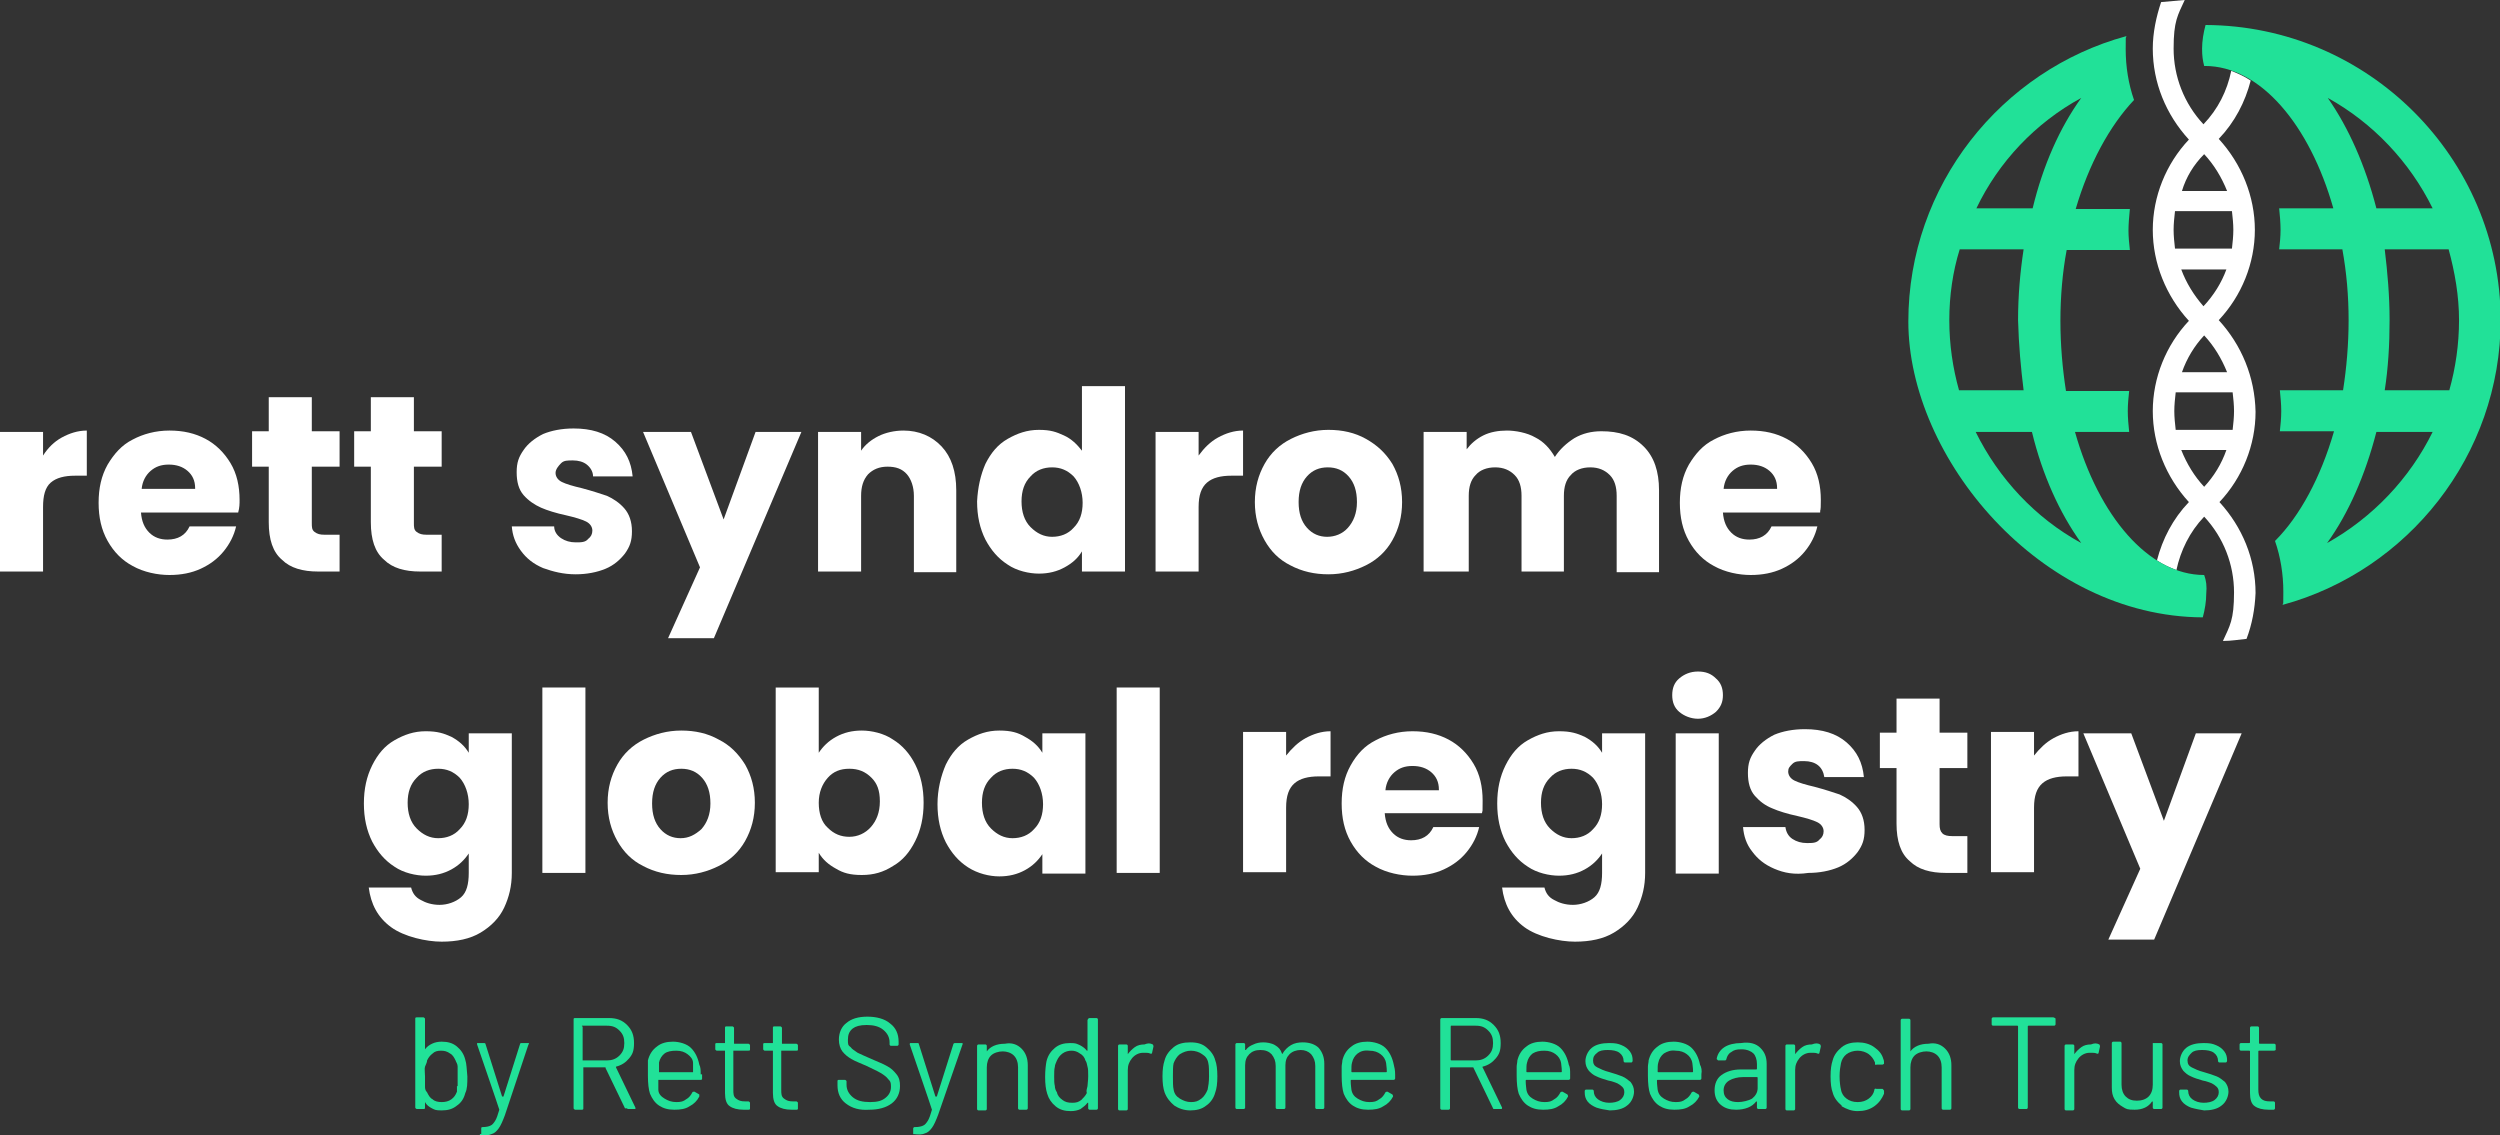 <?xml version="1.0" encoding="UTF-8"?>
<svg xmlns="http://www.w3.org/2000/svg" id="Layer_1" width="360" height="163.5" version="1.1" viewBox="0 0 360 163.5">
  <rect x="0" y="0" width="360" height="163.5" fill="#333333" stroke="none"/>
  <!-- Generator: Adobe Illustrator 29.2.1, SVG Export Plug-In . SVG Version: 2.1.0 Build 116)  -->
  <defs>
    <style>
      .st0 {
        fill: #fff;
      }

      .st1 {
        fill: #21e198;
      }
    </style>
  </defs>
  <path class="st0" d="M313.3,61.9c-.1-.9-.2-1.8-.2-2.7s.1-1.8.2-2.7h8.2c.1.9.2,1.8.2,2.7s-.1,1.8-.2,2.7h-8.2ZM317.4,70.1c-1.4-1.5-2.5-3.3-3.3-5.3h6.5c-.7,2-1.8,3.8-3.2,5.3M317.4,48.3c1.4,1.5,2.5,3.3,3.3,5.3h-6.5c.7-2,1.8-3.8,3.2-5.3M314.1,38.8h6.5c-.7,1.9-1.8,3.7-3.3,5.3-1.4-1.6-2.5-3.4-3.2-5.3M313,33.1c0-.9.1-1.8.2-2.7h8.2c.1.9.2,1.8.2,2.7s-.1,1.8-.2,2.7h-8.2c-.1-.9-.2-1.8-.2-2.7M317.4,22.2c1.4,1.5,2.5,3.3,3.3,5.3h-6.5c.6-2,1.7-3.8,3.2-5.3M319.5,46.1c3.3-3.5,5.2-8.2,5.2-13s-1.9-9.5-5.2-13.1c2.3-2.4,3.8-5.3,4.6-8.4-.9-.6-1.8-1-2.8-1.4-.6,2.9-1.9,5.5-4,7.7-2.8-3-4.3-6.9-4.3-10.9S313.6,2.2,314.6,0c-1.2.1-2.3.2-3.4.3-.7,2.1-1.2,4.4-1.2,6.7,0,4.9,1.9,9.5,5.2,13.1-3.3,3.5-5.2,8.2-5.2,13s1.9,9.5,5.2,13.1c-3.3,3.5-5.2,8.2-5.2,13s1.9,9.5,5.2,13.1c-2.3,2.4-3.8,5.3-4.6,8.4.9.6,1.8,1,2.8,1.4.6-2.8,1.9-5.5,4-7.7,2.8,3,4.3,6.9,4.3,10.9s-.6,4.8-1.6,7c1.2,0,2.3-.2,3.4-.3.8-2.1,1.2-4.3,1.3-6.6,0-4.9-1.9-9.5-5.2-13.1,3.3-3.5,5.2-8.2,5.2-13-.1-5-2-9.6-5.3-13.2"></path>
  <path class="st1" d="M284.5,62.2h8.1c1.5,6.2,4,11.7,7.1,16-6.6-3.6-11.9-9.3-15.2-16M299.7,14.1c-3.1,4.3-5.5,9.7-7,15.9h-8.1c3.2-6.7,8.5-12.3,15.1-15.9M291.4,56.2h-9.3c-.9-3.2-1.4-6.6-1.4-10.1s.5-7,1.5-10.2h9.2c-.5,3.3-.8,6.7-.8,10.2.1,3.6.4,6.9.8,10.1M317.4,82.8c-8,0-15.2-8.5-18.6-20.6h7.8c-.1-1-.2-2-.2-3s.1-2,.2-2.9h-9.1c-.5-3.2-.8-6.6-.8-10.1s.3-7,.9-10.2h9.1c-.1-.9-.2-1.9-.2-2.8s.1-2.1.2-3.1h-7.8c1.9-6.5,4.9-12,8.4-15.7-.8-2.3-1.2-4.8-1.2-7.3s0-1.3.1-1.9c-18,4.9-31.4,21.5-31.4,41.1s19,42.5,42.4,42.6c.3-1.1.5-2.3.5-3.4.1-1.1,0-1.9-.3-2.7Z"></path>
  <path class="st1" d="M335.1,78.2c3.1-4.3,5.5-9.8,7.1-16h8.1c-3.3,6.7-8.6,12.3-15.2,16M343.4,35.9h9.2c.9,3.3,1.5,6.7,1.5,10.2s-.5,6.9-1.4,10.1h-9.3c.5-3.2.7-6.6.7-10.1s-.3-6.9-.7-10.2M335.2,14.1c6.5,3.6,11.8,9.2,15.1,15.9h-8.1c-1.6-6.2-4-11.6-7-15.9M317.6,3.6c-.3,1.1-.5,2.3-.5,3.4s.1,1.7.3,2.5h.1c8,0,15.1,8.5,18.5,20.5h-7.8c.1,1,.2,2.1.2,3.1s-.1,1.9-.2,2.8h9.1c.6,3.3.9,6.7.9,10.2s-.3,6.9-.8,10.1h-9.1c.1,1,.2,2,.2,3s-.1,2-.2,2.9h7.8c-1.9,6.6-4.9,12.2-8.5,15.8.8,2.3,1.2,4.8,1.2,7.3s0,1.3-.1,1.9c18-4.9,31.4-21.5,31.4-41.1-.1-23.3-19.1-42.3-42.5-42.4"></path>
  <g>
    <path class="st1" d="M67.3,155c0,1,0,1.8-.3,2.4-.2.8-.6,1.4-1.2,1.8-.6.5-1.3.7-2.2.7s-1-.1-1.4-.3-.8-.5-1-.9h0v.8c0,.1,0,.2-.2.2h-1c0,0-.2-.1-.2-.2v-12.8c0-.1,0-.2.2-.2h1c0,0,.2.1.2.2v4.4h0c.3-.4.6-.6,1-.8s.9-.3,1.4-.3c.9,0,1.6.2,2.2.7s1,1.1,1.2,1.9c.2.6.2,1.4.3,2.4h0ZM65.9,156.4c0-.3,0-.8,0-1.4s0-1.1,0-1.4c0-.4-.2-.6-.3-.9-.2-.4-.4-.8-.8-1-.4-.3-.8-.4-1.3-.4s-.9.1-1.2.4c-.4.3-.6.6-.8,1,0,.3-.2.6-.3.9s0,.8,0,1.4,0,1.1,0,1.4,0,.6.3.9c.2.4.4.8.8,1,.3.3.8.4,1.3.4s1-.1,1.4-.4.6-.6.8-1.1c0-.3,0-.5,0-.8h0Z"></path>
    <path class="st1" d="M69.3,163.3v-.8c0-.1,0-.2.2-.2h0c.5,0,.9-.1,1.1-.2.3-.1.5-.4.7-.7s.4-.9.6-1.6h0c0-.1-3.2-9.4-3.2-9.4h0c0-.1,0-.2,0-.2h1c0,0,.2,0,.2.1l2.4,7.6h.2l2.4-7.6s0-.1.2-.1h1c0,0,.2.1,0,.2l-3.4,10.2c-.3.8-.6,1.5-.9,1.9s-.6.7-1,.8c-.4.2-.9.2-1.7.2h0c0,0,0-.1,0-.2h0Z"></path>
    <path class="st1" d="M90,159.6l-2.8-5.8s0-.1,0-.1h-3.2s0,0,0,.1v5.8c0,.1,0,.2-.2.2h-1c0,0-.2-.1-.2-.2v-12.8c0-.1,0-.2.2-.2h4.9c1.1,0,1.9.3,2.6,1s1,1.5,1,2.6-.2,1.6-.7,2.2-1.1,1-1.9,1.2c0,0,0,.1,0,.1l2.8,5.8h0q0,.2,0,.2h-1c0,0-.2,0-.2-.1h0ZM83.9,147.8v4.8s0,.1,0,.1h3.5c.7,0,1.3-.2,1.8-.7s.7-1,.7-1.8-.2-1.3-.7-1.8-1-.7-1.8-.7h-3.6c0,0,0,.1,0,.1h0Z"></path>
    <path class="st1" d="M101.1,154.7v.6c0,.1,0,.2-.2.2h-6.1s0,0,0,.1c0,.7,0,1.1,0,1.3,0,.6.4,1,.9,1.3s1,.5,1.7.5,1-.1,1.4-.4c.4-.2.7-.6.9-1,0-.1.2-.1.3-.1l.7.4s0,.1,0,.3c-.3.6-.8,1.1-1.4,1.4-.6.4-1.3.5-2.2.5s-1.6-.2-2.2-.6-1-1-1.3-1.7c-.2-.6-.3-1.5-.3-2.6v-1.3c0-.3,0-.6,0-.9.2-.8.6-1.5,1.3-2,.6-.5,1.4-.7,2.3-.7s2,.3,2.6.9,1,1.4,1.2,2.4c.2.4.2.8.2,1.4h0ZM95.7,151.7c-.4.3-.7.8-.8,1.3,0,.3,0,.7,0,1.3,0,0,0,.1,0,.1h4.9s0,0,0-.1c0-.6,0-1,0-1.2,0-.6-.4-1-.8-1.3s-.9-.5-1.6-.5-1.3.1-1.7.4Z"></path>
    <path class="st1" d="M107.7,151.3h-2.1s0,0,0,.1v5.5c0,.6,0,1,.4,1.3s.7.4,1.3.4h.5c0,0,.2.1.2.2v.8c0,.1,0,.2-.2.2h-.7c-.9,0-1.6-.2-2-.5-.5-.3-.7-1-.7-1.9v-6s0-.1,0-.1h-1.2c0,0-.2-.1-.2-.2v-.7c0-.1,0-.2.2-.2h1.2s0,0,0-.1v-2.1c0-.1,0-.2.2-.2h.9c0,0,.2.1.2.2v2.2s0,.1,0,.1h2.1c0,0,.2.1.2.2v.7q0,.1-.3.1Z"></path>
    <path class="st1" d="M114.6,151.3h-2.1s0,0,0,.1v5.5c0,.6,0,1,.4,1.3s.7.4,1.3.4h.5c0,0,.2.1.2.2v.8c0,.1,0,.2-.2.2h-.7c-.9,0-1.6-.2-2-.5-.5-.3-.7-1-.7-1.9v-6s0-.1,0-.1h-1.2c0,0-.2-.1-.2-.2v-.7c0-.1,0-.2.2-.2h1.2s0,0,0-.1v-2.1c0-.1,0-.2.2-.2h.9c0,0,.2.1.2.2v2.2s0,.1,0,.1h2.1c0,0,.2.1.2.2v.7c0,.1-.2.1-.3.1Z"></path>
    <path class="st1" d="M121.8,158.9c-.8-.6-1.2-1.5-1.2-2.6v-.6c0-.1,0-.2.2-.2h.9c0,0,.2.1.2.2v.5c0,.7.3,1.3.9,1.8s1.4.7,2.5.7,1.7-.2,2.2-.6.8-.9.8-1.6-.1-.8-.4-1.1c-.2-.3-.6-.6-1.1-.9s-1.2-.6-2-1c-.9-.4-1.7-.7-2.2-1s-.9-.6-1.3-1.1c-.3-.4-.5-1-.5-1.7,0-1,.4-1.9,1.1-2.4.7-.6,1.7-.9,3-.9s2.5.3,3.3,1c.8.6,1.2,1.5,1.2,2.6v.4c0,.1-.1.2-.2.2h-.9c-.1,0-.2-.1-.2-.2v-.3c0-.7-.3-1.3-.9-1.8s-1.4-.7-2.4-.7-1.6.2-2,.5c-.5.4-.7.9-.7,1.6s0,.8.4,1.1c.2.3.6.5,1,.8.4.2,1.1.5,2,.9s1.7.7,2.2,1c.6.3,1,.7,1.4,1.2s.5,1,.5,1.7c0,1-.4,1.9-1.2,2.5s-1.9.9-3.2.9c-1.4.1-2.5-.2-3.4-.9h0Z"></path>
    <path class="st1" d="M131.5,163.3v-.8c0-.1.1-.2.2-.2h.1c.5,0,.9-.1,1.1-.2.3-.1.5-.4.7-.7s.4-.9.6-1.6h0c0-.1-3.2-9.4-3.2-9.4h0c0-.1,0-.2.1-.2h1c.1,0,.2,0,.2.1l2.4,7.6h.2l2.4-7.6s.1-.1.2-.1h1c.1,0,.2.1.1.2l-3.5,10.1c-.3.8-.6,1.5-.9,1.9s-.6.7-1,.8c-.4.2-.9.2-1.7.1.1.2,0,.1,0,0h0Z"></path>
    <path class="st1" d="M147.1,151c.6.6.9,1.4.9,2.4v6.2c0,.1-.1.2-.2.2h-1c-.1,0-.2-.1-.2-.2v-5.9c0-.7-.2-1.3-.6-1.7s-1-.6-1.6-.6-1.3.2-1.7.6-.6,1-.6,1.7v6c0,.1-.1.2-.2.2h-1c-.1,0-.2-.1-.2-.2v-9.1c0-.1.1-.2.2-.2h1c.1,0,.2.1.2.2v.8h0c.5-.7,1.4-1.1,2.6-1.1,1-.2,1.8.1,2.4.7h0Z"></path>
    <path class="st1" d="M156.9,146.6h1c.1,0,.2.1.2.2v12.8c0,.1-.1.2-.2.2h-1c-.1,0-.2-.1-.2-.2v-.8h-.1c-.3.4-.6.6-1,.9-.4.2-.9.3-1.4.3-.9,0-1.6-.2-2.2-.7s-1-1.1-1.2-1.8c-.2-.6-.3-1.4-.3-2.4s.1-1.8.2-2.3c.2-.8.6-1.4,1.2-1.9s1.3-.7,2.2-.7.9.1,1.4.3c.4.2.8.5,1,.8h.1v-4.4q.1-.3.3-.3h0ZM156.6,156.4c0-.3.1-.8.1-1.4s0-1.1-.1-1.4c-.1-.4-.1-.6-.3-.9-.1-.4-.4-.8-.8-1-.4-.3-.8-.4-1.2-.4s-.9.1-1.3.4-.6.6-.8,1c-.1.3-.3.6-.3.9-.1.4-.1.8-.1,1.4s0,1,.1,1.4c0,.3.1.6.3.9.1.5.4.8.8,1.1s.8.4,1.4.4.9-.1,1.3-.4c.3-.3.6-.6.8-1-.1-.3,0-.6.1-1Z"></path>
    <path class="st1" d="M166,150.4s.1.1.1.3l-.2.9c0,.1-.1.2-.3.1s-.5-.1-.7-.1h-.3c-.6,0-1.2.3-1.6.8s-.6,1-.6,1.7v5.6c0,.1-.1.2-.2.2h-1c-.1,0-.2-.1-.2-.2v-9.1c0-.1.1-.2.2-.2h1c.1,0,.2.1.2.2v1.2h0c.3-.4.6-.7,1-1s.9-.4,1.4-.4c.5-.2.8-.2,1.2,0h0Z"></path>
    <path class="st1" d="M169.1,159.2c-.6-.5-1.1-1.1-1.4-1.9-.2-.6-.3-1.3-.3-2.3s.1-1.7.3-2.3c.2-.8.7-1.4,1.3-1.9s1.4-.7,2.4-.7,1.7.2,2.3.7,1.1,1.1,1.3,1.9c.2.5.3,1.3.3,2.3s-.1,1.8-.3,2.3c-.2.8-.7,1.5-1.3,1.9-.6.5-1.4.7-2.3.7s-1.7-.3-2.3-.7ZM173,158.2c.4-.3.7-.8.9-1.3.1-.5.2-1.1.2-1.9s0-1.5-.1-1.9c-.1-.6-.4-1-.9-1.3-.4-.3-1-.5-1.6-.5s-1.1.2-1.6.5c-.4.3-.7.8-.9,1.3-.1.4-.1,1.1-.1,1.9s0,1.5.1,1.9c.1.6.4,1,.9,1.3s1,.5,1.6.5,1-.1,1.5-.5h0Z"></path>
    <path class="st1" d="M189.9,150.9c.5.6.8,1.3.8,2.3v6.3c0,.1-.1.2-.2.2h-.9c-.1,0-.2-.1-.2-.2v-6c0-.7-.2-1.2-.6-1.7-.4-.4-.9-.6-1.5-.6s-1.2.2-1.6.6-.6.9-.6,1.6v6.1c0,.1-.1.2-.2.2h-1c-.1,0-.2-.1-.2-.2v-6c0-.7-.2-1.2-.6-1.7-.4-.4-.9-.6-1.6-.6s-1.2.2-1.6.6-.6.9-.6,1.6v6.1c0,.1-.1.2-.2.2h-1c-.1,0-.2-.1-.2-.2v-9.1c0-.1.1-.2.2-.2h1c.1,0,.2.1.2.2v.8h.1c.3-.4.6-.6,1.1-.8.4-.2.9-.3,1.4-.3s1.2.1,1.7.4.8.6,1,1.2c0,.1.1.1.1,0,.3-.5.7-.9,1.2-1.2s1.1-.4,1.7-.4c1,0,1.8.3,2.3.8h0Z"></path>
    <path class="st1" d="M200.9,154.7v.6c0,.1-.1.2-.2.2h-6.1s-.1,0-.1.1c0,.7.1,1.1.1,1.3.1.6.4,1,.9,1.3s1,.5,1.7.5,1-.1,1.4-.4c.4-.2.7-.6.9-1,.1-.1.2-.1.3-.1l.7.4s.1.1.1.3c-.3.6-.8,1.1-1.4,1.4-.6.4-1.3.5-2.2.5s-1.6-.2-2.2-.6-1-1-1.3-1.7c-.2-.6-.3-1.5-.3-2.6v-1.3c0-.3.1-.6.1-.9.2-.8.6-1.5,1.3-2,.6-.5,1.4-.7,2.3-.7s2,.3,2.6.9,1,1.4,1.2,2.4c.1.4.2.8.2,1.4h0ZM195.5,151.7c-.4.3-.7.8-.8,1.3-.1.3-.1.7-.1,1.3,0,0,0,.1.1.1h4.9s.1,0,.1-.1c0-.6-.1-1-.1-1.2-.1-.6-.4-1-.8-1.3s-.9-.5-1.6-.5c-.8-.1-1.3.1-1.7.4h0Z"></path>
    <path class="st1" d="M215,159.6l-2.8-5.8s0-.1-.1-.1h-3.2s-.1,0-.1.1v5.8c0,.1-.1.2-.2.2h-1c-.1,0-.2-.1-.2-.2v-12.8c0-.1.1-.2.2-.2h4.9c1.1,0,1.9.3,2.6,1s1,1.5,1,2.6-.2,1.6-.7,2.2-1.1,1-1.9,1.2c0,0-.1.1,0,.1l2.8,5.8h0q0,.2-.1.2h-1c-.1,0-.2,0-.2-.1h0ZM208.9,147.8v4.8s0,.1.1.1h3.5c.7,0,1.3-.2,1.8-.7s.7-1,.7-1.8-.2-1.3-.7-1.8-1-.7-1.8-.7h-3.6c.1,0,0,.1,0,.1h0Z"></path>
    <path class="st1" d="M226.1,154.7v.6c0,.1-.1.2-.2.2h-6.1s-.1,0-.1.1c0,.7.1,1.1.1,1.3.1.6.4,1,.9,1.3s1,.5,1.7.5,1-.1,1.4-.4c.4-.2.7-.6.9-1,.1-.1.2-.1.3-.1l.7.4s.1.1.1.3c-.3.6-.8,1.1-1.4,1.4-.6.4-1.3.5-2.2.5s-1.6-.2-2.2-.6-1-1-1.3-1.7c-.2-.6-.3-1.5-.3-2.6v-1.3c0-.3.1-.6.1-.9.2-.8.6-1.5,1.3-2,.6-.5,1.4-.7,2.3-.7s2,.3,2.6.9,1,1.4,1.2,2.4c.2.4.2.8.2,1.4h0ZM220.7,151.7c-.4.3-.7.8-.8,1.3-.1.3-.1.7-.1,1.3,0,0,0,.1.1.1h4.9s.1,0,.1-.1c0-.6-.1-1-.1-1.2-.1-.6-.4-1-.8-1.3s-.9-.5-1.6-.5-1.2.1-1.7.4h0Z"></path>
    <path class="st1" d="M229.9,159.5c-.5-.2-1-.5-1.3-.9s-.4-.8-.4-1.3v-.2c0-.1.1-.2.2-.2h.9c.1,0,.2.1.2.2h0c0,.5.2.9.6,1.2s1,.5,1.6.5,1.2-.1,1.6-.4.6-.7.6-1.1-.1-.6-.3-.8-.5-.4-.7-.5c-.3-.1-.7-.3-1.3-.4-.7-.2-1.3-.4-1.7-.6-.5-.2-.8-.5-1.1-.8-.3-.4-.5-.8-.5-1.4s.3-1.4.9-1.9,1.5-.7,2.5-.7,1.3.1,1.8.3.9.5,1.2.9.4.8.4,1.3h0c0,.2-.1.3-.2.3h-.9c-.1,0-.2-.1-.2-.2h0c0-.5-.2-.9-.6-1.2s-1-.4-1.7-.4-1.2.1-1.5.4c-.4.3-.6.6-.6,1.1s.2.8.6,1,1,.5,1.8.7c.7.2,1.3.4,1.8.6s.8.5,1.2.8c.3.4.5.8.5,1.4s-.3,1.5-1,2c-.6.5-1.5.7-2.5.7-.7-.1-1.3-.2-1.9-.4h0Z"></path>
    <path class="st1" d="M245,154.7v.6c0,.1-.1.2-.2.2h-6.1s-.1,0-.1.1c0,.7.1,1.1.1,1.3.1.6.4,1,.9,1.3s1,.5,1.7.5,1-.1,1.4-.4c.4-.2.7-.6.9-1,.1-.1.2-.1.3-.1l.7.4s.1.1.1.3c-.3.6-.8,1.1-1.4,1.4-.6.4-1.3.5-2.2.5s-1.6-.2-2.2-.6-1-1-1.3-1.7c-.2-.6-.3-1.5-.3-2.6v-1.3c0-.3.1-.6.1-.9.2-.8.6-1.5,1.3-2,.6-.5,1.4-.7,2.3-.7s2,.3,2.6.9,1,1.4,1.2,2.4c.2.4.3.8.2,1.4h0ZM239.6,151.7c-.4.3-.7.8-.8,1.3-.1.3-.1.7-.1,1.3,0,0,0,.1.1.1h4.9s.1,0,.1-.1c0-.6-.1-1-.1-1.2-.1-.6-.4-1-.8-1.3s-.9-.5-1.6-.5c-.7-.1-1.2.1-1.7.4h0Z"></path>
    <path class="st1" d="M253.5,150.9c.6.6.9,1.3.9,2.3v6.3c0,.1-.1.2-.2.2h-1c-.1,0-.2-.1-.2-.2v-.8h0q0-.1-.1-.1c-.3.4-.7.7-1.2.9s-1.1.3-1.7.3c-.9,0-1.6-.2-2.2-.7s-.9-1.2-.9-2.1.3-1.7,1-2.2,1.6-.8,2.8-.8h2.2s.1,0,.1-.1v-.7c0-.6-.2-1.2-.5-1.5s-.9-.6-1.7-.6-1.1.1-1.5.4c-.4.2-.6.6-.7,1,0,.1-.1.2-.2.2h-1c-.1-.1-.2-.2-.2-.2.1-.7.5-1.3,1.1-1.7s1.5-.6,2.4-.6c1.3-.2,2.2.1,2.8.7h0ZM252.3,158.2c.5-.4.8-.9.8-1.5v-1.5s0-.1-.1-.1h-2c-.8,0-1.5.2-2,.5s-.8.8-.8,1.4.2,1,.6,1.3.9.4,1.5.4,1.5-.2,2-.5h0Z"></path>
    <path class="st1" d="M262.1,150.4s.1.1.1.3l-.2.9c0,.1-.1.2-.3.1s-.5-.1-.7-.1h-.3c-.6,0-1.2.3-1.6.8s-.6,1-.6,1.7v5.6c0,.1-.1.2-.2.2h-1c-.1,0-.2-.1-.2-.2v-9.1c0-.1.1-.2.2-.2h1c.1,0,.2.1.2.2v1.2h0c.3-.4.6-.7,1-1s.9-.4,1.4-.4c.5-.2.9-.2,1.2,0Z"></path>
    <path class="st1" d="M265.2,159.2c-.6-.5-1.1-1.1-1.3-1.9-.2-.5-.3-1.3-.3-2.3s.1-1.7.3-2.3c.2-.8.7-1.4,1.3-1.9s1.4-.7,2.3-.7,1.7.2,2.4.7,1.1,1,1.3,1.7c.1.2.1.4.1.6s-.1.1-.2.2h-.9c0,.1-.1,0-.2,0v-.3c-.2-.5-.5-.9-.9-1.2s-1-.5-1.6-.5-1.2.2-1.6.5-.7.8-.8,1.3-.2,1.1-.2,1.9.1,1.5.2,1.9c.1.6.4,1,.8,1.3s.9.5,1.6.5,1.2-.2,1.6-.5.7-.7.8-1.2h0c0-.2.1-.3.3-.2h.9c.1.1.2.2.2.3v.4c-.3.7-.7,1.3-1.4,1.8s-1.5.7-2.4.7-1.6-.3-2.3-.7h0Z"></path>
    <path class="st1" d="M280.1,151c.6.6.9,1.4.9,2.4v6.2c0,.1-.1.2-.2.2h-1c-.1,0-.2-.1-.2-.2v-5.9c0-.7-.2-1.3-.6-1.7s-1-.6-1.6-.6-1.3.2-1.7.6-.6,1-.6,1.7v6c0,.1-.1.2-.2.2h-1c-.1,0-.2-.1-.2-.2v-12.8c0-.1.1-.2.2-.2h1c.1,0,.2.1.2.2v4.5h0c.5-.7,1.4-1.1,2.6-1.1,1-.2,1.8.1,2.4.7h0Z"></path>
    <path class="st1" d="M296,146.7v.8c0,.1-.1.2-.2.2h-3.7s-.1,0-.1.1v11.7c0,.1-.1.2-.2.2h-1c-.1,0-.2-.1-.2-.2v-11.7s0-.1-.1-.1h-3.5c-.1,0-.2-.1-.2-.2v-.8c0-.1.1-.2.2-.2h8.7q.3.1.3.2h0Z"></path>
    <path class="st1" d="M302.3,150.4s.1.1.1.3l-.2.9c0,.1-.1.2-.3.1s-.5-.1-.7-.1h-.3c-.6,0-1.2.3-1.6.8s-.6,1-.6,1.7v5.6c0,.1-.1.2-.2.2h-1c-.1,0-.2-.1-.2-.2v-9.1c0-.1.1-.2.2-.2h1c.1,0,.2.1.2.2v1.2h0c.3-.4.6-.7,1-1s.9-.4,1.4-.4c.5-.2.8-.2,1.2,0Z"></path>
    <path class="st1" d="M310.2,150.2h1c.1,0,.2.1.2.2v9.1c0,.1-.1.2-.2.2h-1c-.1,0-.2-.1-.2-.2v-.8h0q0-.1-.1-.1c-.5.8-1.4,1.2-2.5,1.2s-1.2-.1-1.7-.4-.9-.6-1.2-1.1-.4-1-.4-1.7v-6.4c0-.1.1-.2.2-.2h1c.1,0,.2.1.2.2v6c0,.7.2,1.3.6,1.7s.9.6,1.6.6,1.3-.2,1.7-.6.6-1,.6-1.7v-6c-.1,0,0,0,.2,0h0Z"></path>
    <path class="st1" d="M315.5,159.5c-.5-.2-1-.5-1.3-.9s-.4-.8-.4-1.3v-.2c0-.1.1-.2.2-.2h.9c.1,0,.2.1.2.2h0c0,.5.2.9.6,1.2s1,.5,1.6.5,1.2-.1,1.6-.4.6-.7.6-1.1-.1-.6-.3-.8-.5-.4-.7-.5c-.3-.1-.7-.3-1.3-.4-.7-.2-1.3-.4-1.7-.6-.5-.2-.8-.5-1.1-.8-.3-.4-.5-.8-.5-1.4s.3-1.4.9-1.9,1.5-.7,2.5-.7,1.3.1,1.8.3.9.5,1.2.9.4.8.4,1.3h0c0,.2-.1.3-.2.3h-.9c-.1,0-.2-.1-.2-.2h0c0-.5-.2-.9-.6-1.2s-1-.4-1.7-.4-1.2.1-1.5.4-.6.6-.6,1.1.2.8.6,1,1,.5,1.8.7c.7.2,1.3.4,1.8.6s.8.5,1.2.8c.3.4.5.8.5,1.4s-.3,1.5-1,2c-.6.5-1.5.7-2.5.7-.6-.1-1.2-.2-1.9-.4h0Z"></path>
    <path class="st1" d="M327.4,151.3h-2.1s-.1,0-.1.1v5.5c0,.6.1,1,.4,1.3s.7.4,1.3.4h.5c.1,0,.2.1.2.2v.8c0,.1-.1.2-.2.2h-.7c-.9,0-1.6-.2-2-.5-.5-.3-.7-1-.7-1.9v-6s0-.1-.1-.1h-1.2c-.1,0-.2-.1-.2-.2v-.7c0-.1.1-.2.2-.2h1.2s.1,0,.1-.1v-2.1c0-.1.1-.2.2-.2h.9c.1,0,.2.1.2.2v2.2s0,.1.1.1h2.1c.1,0,.2.1.2.2v.7q-.1.1-.3.1Z"></path>
  </g>
  <path class="st0" d="M8.9,63c1.1-.6,2.3-1,3.6-1v6.5h-1.7c-1.5,0-2.7.3-3.5,1s-1.1,1.9-1.1,3.5v9.3H0v-20.1h6.2v3.4c.7-1.1,1.6-2,2.7-2.6Z"></path>
  <path class="st0" d="M34.3,73.8h-14c.1,1.3.5,2.2,1.2,2.9s1.6,1,2.6,1c1.5,0,2.6-.6,3.2-1.9h6.7c-.3,1.3-.9,2.5-1.8,3.6s-2,1.9-3.3,2.5-2.8.9-4.5.9-3.7-.4-5.3-1.3c-1.5-.8-2.7-2-3.6-3.6s-1.3-3.4-1.3-5.5.4-3.9,1.3-5.5c.9-1.5,2-2.8,3.6-3.6,1.5-.8,3.3-1.3,5.3-1.3s3.7.4,5.2,1.2c1.5.8,2.7,2,3.6,3.5s1.3,3.3,1.3,5.3c0,.5,0,1.1-.2,1.8ZM28.1,70.3c0-1.1-.4-1.9-1.1-2.5s-1.6-.9-2.7-.9-1.9.3-2.6.9-1.2,1.5-1.3,2.6h7.7Z"></path>
  <path class="st0" d="M48.9,77.1v5.2h-3.1c-2.2,0-4-.5-5.2-1.7-1.3-1.1-1.9-2.9-1.9-5.4v-8h-2.4v-5.1h2.4v-4.9h6.2v4.9h4v5.1h-4v8.1c0,.6,0,1,.4,1.3s.8.4,1.4.4h2.2Z"></path>
  <path class="st0" d="M63.6,77.1v5.2h-3.1c-2.2,0-4-.5-5.2-1.7-1.3-1.1-1.9-2.9-1.9-5.4v-8h-2.4v-5.1h2.4v-4.9h6.2v4.9h4v5.1h-4v8.1c0,.6,0,1,.4,1.3s.8.4,1.4.4h2.2Z"></path>
  <path class="st0" d="M78.2,81.8c-1.4-.6-2.4-1.4-3.2-2.5s-1.2-2.2-1.3-3.5h6.1c0,.7.4,1.3,1,1.7s1.3.6,2.1.6,1.4,0,1.8-.5c.4-.3.6-.7.6-1.2s-.3-1-.9-1.3-1.6-.6-2.9-.9c-1.4-.3-2.7-.7-3.6-1.1s-1.8-1-2.5-1.8-1-1.9-1-3.3.3-2.2,1-3.2c.6-.9,1.6-1.7,2.8-2.3,1.2-.5,2.7-.8,4.4-.8,2.5,0,4.5.6,6,1.9s2.3,2.9,2.5,5h-5.7c0-.7-.4-1.3-.9-1.7s-1.2-.6-2-.6-1.3,0-1.7.4-.8.9-.8,1.4.3,1,.9,1.3,1.6.6,2.9.9c1.5.4,2.7.8,3.6,1.1.9.4,1.8,1,2.5,1.8s1.1,1.9,1.1,3.3-.3,2.2-1,3.2c-.7.9-1.6,1.7-2.8,2.2s-2.7.8-4.3.8c-1.8,0-3.3-.4-4.7-.9Z"></path>
  <path class="st0" d="M115.4,62.2l-12.6,29.7h-6.6l4.6-10.2-8.2-19.5h6.9l4.7,12.6,4.6-12.6h6.6Z"></path>
  <path class="st0" d="M135.6,64.3c1.4,1.5,2.1,3.6,2.1,6.3v11.8h-6.1v-11c0-1.3-.4-2.4-1-3.1-.7-.8-1.6-1.1-2.8-1.1s-2.1.4-2.8,1.1c-.7.8-1,1.8-1,3.1v10.9h-6.2v-20.1h6.2v2.7c.6-.9,1.5-1.6,2.5-2.1s2.3-.8,3.6-.8c2.2,0,4.1.8,5.5,2.3Z"></path>
  <path class="st0" d="M141.9,66.8c.8-1.6,1.8-2.8,3.2-3.6s2.8-1.3,4.5-1.3,2.5.3,3.6.8,1.9,1.3,2.6,2.2v-9.3h6.2v26.7h-6.2v-2.9c-.6,1-1.4,1.7-2.5,2.3s-2.3.9-3.7.9-3.2-.4-4.5-1.3c-1.4-.9-2.4-2.1-3.2-3.6-.8-1.6-1.2-3.4-1.2-5.5.1-2,.5-3.8,1.2-5.4h0ZM154.6,68.6c-.9-.9-1.9-1.3-3.1-1.3s-2.3.4-3.1,1.3c-.9.9-1.3,2.1-1.3,3.6s.4,2.8,1.3,3.7,1.9,1.4,3.1,1.4,2.3-.4,3.1-1.3c.9-.9,1.3-2.1,1.3-3.6s-.5-2.9-1.3-3.8Z"></path>
  <path class="st0" d="M175.4,63c1.1-.6,2.3-1,3.6-1v6.5h-1.7c-1.5,0-2.7.3-3.5,1s-1.2,1.8-1.2,3.5v9.3h-6.2v-20.1h6.2v3.4c.8-1.1,1.7-2,2.8-2.6h0Z"></path>
  <path class="st0" d="M185.8,81.4c-1.6-.8-2.8-2-3.7-3.6s-1.4-3.4-1.4-5.5.5-3.9,1.4-5.5,2.2-2.8,3.8-3.6,3.4-1.3,5.4-1.3,3.8.4,5.4,1.3c1.6.9,2.8,2,3.8,3.6.9,1.6,1.4,3.4,1.4,5.5s-.5,3.9-1.4,5.5-2.2,2.8-3.8,3.6-3.4,1.3-5.4,1.3-3.8-.4-5.5-1.3ZM194.1,76c.8-.9,1.3-2.1,1.3-3.7s-.4-2.8-1.2-3.7-1.8-1.3-3-1.3-2.2.4-3,1.3-1.2,2.1-1.2,3.7.4,2.8,1.2,3.7,1.8,1.3,2.9,1.3,2.2-.4,3-1.3Z"></path>
  <path class="st0" d="M236.7,64.3c1.5,1.5,2.2,3.6,2.2,6.3v11.8h-6.1v-11c0-1.3-.3-2.3-1-3s-1.6-1.1-2.8-1.1-2.2.4-2.8,1.1c-.7.7-1,1.7-1,3v10.9h-6.1v-10.9c0-1.3-.3-2.3-1-3s-1.6-1.1-2.8-1.1-2.2.4-2.8,1.1c-.7.7-1,1.7-1,3v10.9h-6.5v-20.1h6.2v2.5c.6-.8,1.4-1.5,2.4-2s2.2-.7,3.4-.7,2.9.3,4.1,1c1.2.6,2.1,1.6,2.8,2.8.7-1.1,1.7-2,2.8-2.7,1.2-.7,2.5-1,3.9-1,2.5,0,4.5.6,6.1,2.2h0Z"></path>
  <path class="st0" d="M262.1,73.8h-14c.1,1.3.5,2.2,1.2,2.9s1.6,1,2.6,1c1.5,0,2.6-.6,3.2-1.9h6.6c-.3,1.3-.9,2.5-1.8,3.6s-2,1.9-3.3,2.5-2.8.9-4.5.9-3.7-.4-5.3-1.3c-1.5-.8-2.7-2-3.6-3.6s-1.3-3.4-1.3-5.5.4-3.9,1.3-5.5c.9-1.5,2-2.8,3.6-3.6,1.5-.8,3.3-1.3,5.3-1.3s3.7.4,5.2,1.2c1.5.8,2.7,2,3.6,3.5s1.3,3.3,1.3,5.3-.1,1.1-.1,1.8h0ZM255.9,70.3c0-1.1-.4-1.9-1.1-2.5s-1.6-.9-2.7-.9-1.9.3-2.6.9-1.2,1.5-1.3,2.6h7.7Z"></path>
  <path class="st0" d="M65,106.1c1.1.6,1.9,1.3,2.5,2.3v-2.8h6.2v20.1c0,1.9-.4,3.5-1.1,5s-1.9,2.7-3.4,3.6-3.4,1.3-5.6,1.3-5.4-.7-7.3-2.1-2.9-3.3-3.2-5.7h6.1c.2.8.6,1.4,1.4,1.8.7.4,1.6.7,2.7.7s2.3-.4,3.1-1.1,1.1-1.9,1.1-3.5v-2.8c-.6.9-1.4,1.7-2.5,2.3s-2.3.9-3.7.9-3.2-.4-4.5-1.3c-1.4-.9-2.4-2.1-3.2-3.6-.8-1.6-1.2-3.4-1.2-5.5s.4-3.9,1.2-5.5,1.8-2.8,3.2-3.6,2.8-1.3,4.5-1.3,2.6.3,3.7.8ZM66.2,112c-.9-.9-1.9-1.3-3.1-1.3s-2.3.4-3.1,1.3c-.9.9-1.3,2.1-1.3,3.6s.4,2.8,1.3,3.7,1.9,1.4,3.1,1.4,2.3-.4,3.1-1.3c.9-.9,1.3-2.1,1.3-3.6s-.5-2.9-1.3-3.8Z"></path>
  <path class="st0" d="M84.3,99v26.7h-6.2v-26.7h6.2Z"></path>
  <path class="st0" d="M92.6,124.7c-1.6-.8-2.8-2-3.7-3.6s-1.4-3.4-1.4-5.5.5-3.9,1.4-5.5,2.2-2.8,3.8-3.6,3.4-1.3,5.4-1.3,3.8.4,5.4,1.3c1.6.8,2.8,2,3.8,3.6.9,1.6,1.4,3.4,1.4,5.5s-.5,3.9-1.4,5.5-2.2,2.8-3.8,3.6-3.4,1.3-5.4,1.3-3.8-.4-5.5-1.3ZM101,119.4c.8-.9,1.3-2.1,1.3-3.7s-.4-2.8-1.2-3.7-1.8-1.3-3-1.3-2.2.4-3,1.3-1.2,2.1-1.2,3.7.4,2.8,1.2,3.7,1.8,1.3,2.9,1.3c1.2,0,2.1-.5,3-1.3Z"></path>
  <path class="st0" d="M120.4,106.1c1.1-.6,2.3-.9,3.7-.9s3.2.4,4.5,1.3c1.3.8,2.4,2,3.2,3.6s1.2,3.4,1.2,5.5-.4,3.9-1.2,5.5-1.8,2.8-3.2,3.6c-1.4.9-2.8,1.3-4.5,1.3s-2.7-.3-3.7-.9c-1.1-.6-1.9-1.3-2.5-2.3v2.8h-6.2v-26.6h6.2v9.4c.6-.9,1.4-1.7,2.5-2.3ZM125.5,112c-.9-.9-1.9-1.3-3.2-1.3s-2.3.4-3.1,1.3-1.3,2.1-1.3,3.6.4,2.8,1.3,3.6c.9.9,1.9,1.3,3.1,1.3s2.3-.5,3.1-1.4,1.3-2.1,1.3-3.7-.4-2.6-1.2-3.4Z"></path>
  <path class="st0" d="M136.2,110.1c.8-1.6,1.8-2.8,3.2-3.6s2.8-1.3,4.5-1.3,2.7.3,3.7.9c1.1.6,1.9,1.3,2.5,2.3v-2.8h6.2v20.2h-6.2v-2.8c-.6.9-1.4,1.7-2.5,2.3s-2.3.9-3.7.9-3.1-.4-4.5-1.3-2.4-2.1-3.2-3.6c-.8-1.6-1.2-3.4-1.2-5.5s.5-4.1,1.2-5.7ZM148.9,112c-.9-.9-1.9-1.3-3.1-1.3s-2.3.4-3.1,1.3c-.9.9-1.3,2.1-1.3,3.6s.4,2.8,1.3,3.7,1.9,1.4,3.1,1.4,2.3-.4,3.1-1.3c.9-.9,1.3-2.1,1.3-3.6s-.5-2.9-1.3-3.8Z"></path>
  <path class="st0" d="M167,99v26.7h-6.2v-26.7h6.2Z"></path>
  <path class="st0" d="M188,106.3c1.1-.6,2.3-1,3.6-1v6.5h-1.7c-1.5,0-2.7.3-3.5,1s-1.2,1.8-1.2,3.5v9.3h-6.2v-20.2h6.2v3.4c.8-1,1.7-1.9,2.8-2.5h0Z"></path>
  <path class="st0" d="M213.4,117.1h-14c.1,1.3.5,2.2,1.2,2.9s1.6,1,2.6,1c1.5,0,2.6-.6,3.2-1.9h6.6c-.3,1.3-.9,2.5-1.8,3.6s-2,1.9-3.3,2.5-2.8.9-4.5.9-3.7-.4-5.3-1.3c-1.5-.8-2.7-2-3.6-3.6s-1.3-3.4-1.3-5.5.4-3.9,1.3-5.5,2-2.8,3.6-3.6c1.5-.8,3.3-1.3,5.3-1.3s3.7.4,5.2,1.2,2.7,2,3.6,3.5,1.3,3.3,1.3,5.3,0,1.2-.1,1.8ZM207.2,113.7c0-1.1-.4-1.9-1.1-2.5s-1.6-.9-2.7-.9-1.9.3-2.6.9-1.2,1.5-1.3,2.6h7.7Z"></path>
  <path class="st0" d="M228.2,106.1c1.1.6,1.9,1.3,2.5,2.3v-2.8h6.2v20.1c0,1.9-.4,3.5-1.1,5s-1.9,2.7-3.4,3.6-3.4,1.3-5.6,1.3-5.4-.7-7.3-2.1-2.9-3.3-3.2-5.7h6.1c.2.8.6,1.4,1.4,1.8.7.4,1.6.7,2.7.7s2.3-.4,3.1-1.1,1.1-1.9,1.1-3.5v-2.8c-.6.9-1.4,1.7-2.5,2.3s-2.3.9-3.7.9-3.2-.4-4.5-1.3c-1.4-.9-2.4-2.1-3.2-3.6-.8-1.6-1.2-3.4-1.2-5.5s.4-3.9,1.2-5.5,1.8-2.8,3.2-3.6,2.8-1.3,4.5-1.3,2.6.3,3.7.8ZM229.4,112c-.9-.9-1.9-1.3-3.1-1.3s-2.3.4-3.1,1.3c-.9.9-1.3,2.1-1.3,3.6s.4,2.8,1.3,3.7,1.9,1.4,3.1,1.4,2.3-.4,3.1-1.3c.9-.9,1.3-2.1,1.3-3.6s-.5-2.9-1.3-3.8Z"></path>
  <path class="st0" d="M241.8,102.5c-.7-.6-1-1.4-1-2.4s.3-1.8,1-2.4,1.6-1,2.7-1,1.9.3,2.6,1c.7.6,1,1.4,1,2.4s-.3,1.7-1,2.4c-.7.6-1.6,1-2.6,1s-2-.4-2.7-1ZM247.5,105.6v20.2h-6.2v-20.2h6.2Z"></path>
  <path class="st0" d="M255.5,125.1c-1.4-.6-2.4-1.4-3.2-2.5-.8-1-1.2-2.2-1.3-3.5h6.1c.1.7.4,1.3,1,1.7s1.3.6,2.1.6,1.4,0,1.8-.5c.4-.3.6-.7.6-1.2s-.3-1-.9-1.3-1.6-.6-2.9-.9c-1.4-.3-2.7-.7-3.6-1.1-1-.4-1.8-1-2.5-1.8s-1-1.9-1-3.3.3-2.2,1-3.2c.6-.9,1.6-1.7,2.8-2.3,1.2-.5,2.7-.8,4.4-.8,2.5,0,4.5.6,6,1.9s2.3,2.9,2.5,5h-5.7c-.1-.7-.4-1.3-.9-1.7s-1.2-.6-2-.6-1.3,0-1.7.4-.6.6-.6,1.1.3,1,.9,1.3,1.6.6,2.9.9c1.5.4,2.7.8,3.6,1.1.9.4,1.8,1,2.5,1.8s1.1,1.9,1.1,3.3-.3,2.2-1,3.2c-.7.9-1.6,1.7-2.8,2.2s-2.7.8-4.3.8c-2,.3-3.5,0-4.9-.6h0Z"></path>
  <path class="st0" d="M283.3,120.5v5.2h-3.1c-2.2,0-4-.5-5.2-1.7-1.3-1.1-1.9-2.9-1.9-5.4v-8h-2.4v-5.1h2.4v-4.9h6.2v4.9h4v5.1h-4v8.1c0,.6.1,1,.4,1.3s.8.4,1.4.4h2.2Z"></path>
  <path class="st0" d="M295.7,106.3c1.1-.6,2.3-1,3.6-1v6.5h-1.7c-1.5,0-2.7.3-3.5,1s-1.2,1.8-1.2,3.5v9.3h-6.2v-20.2h6.2v3.4c.8-1,1.7-1.9,2.8-2.5h0Z"></path>
  <path class="st0" d="M322.8,105.6l-12.6,29.7h-6.6l4.6-10.2-8.2-19.5h6.9l4.7,12.6,4.6-12.6h6.6Z"></path>
</svg>
